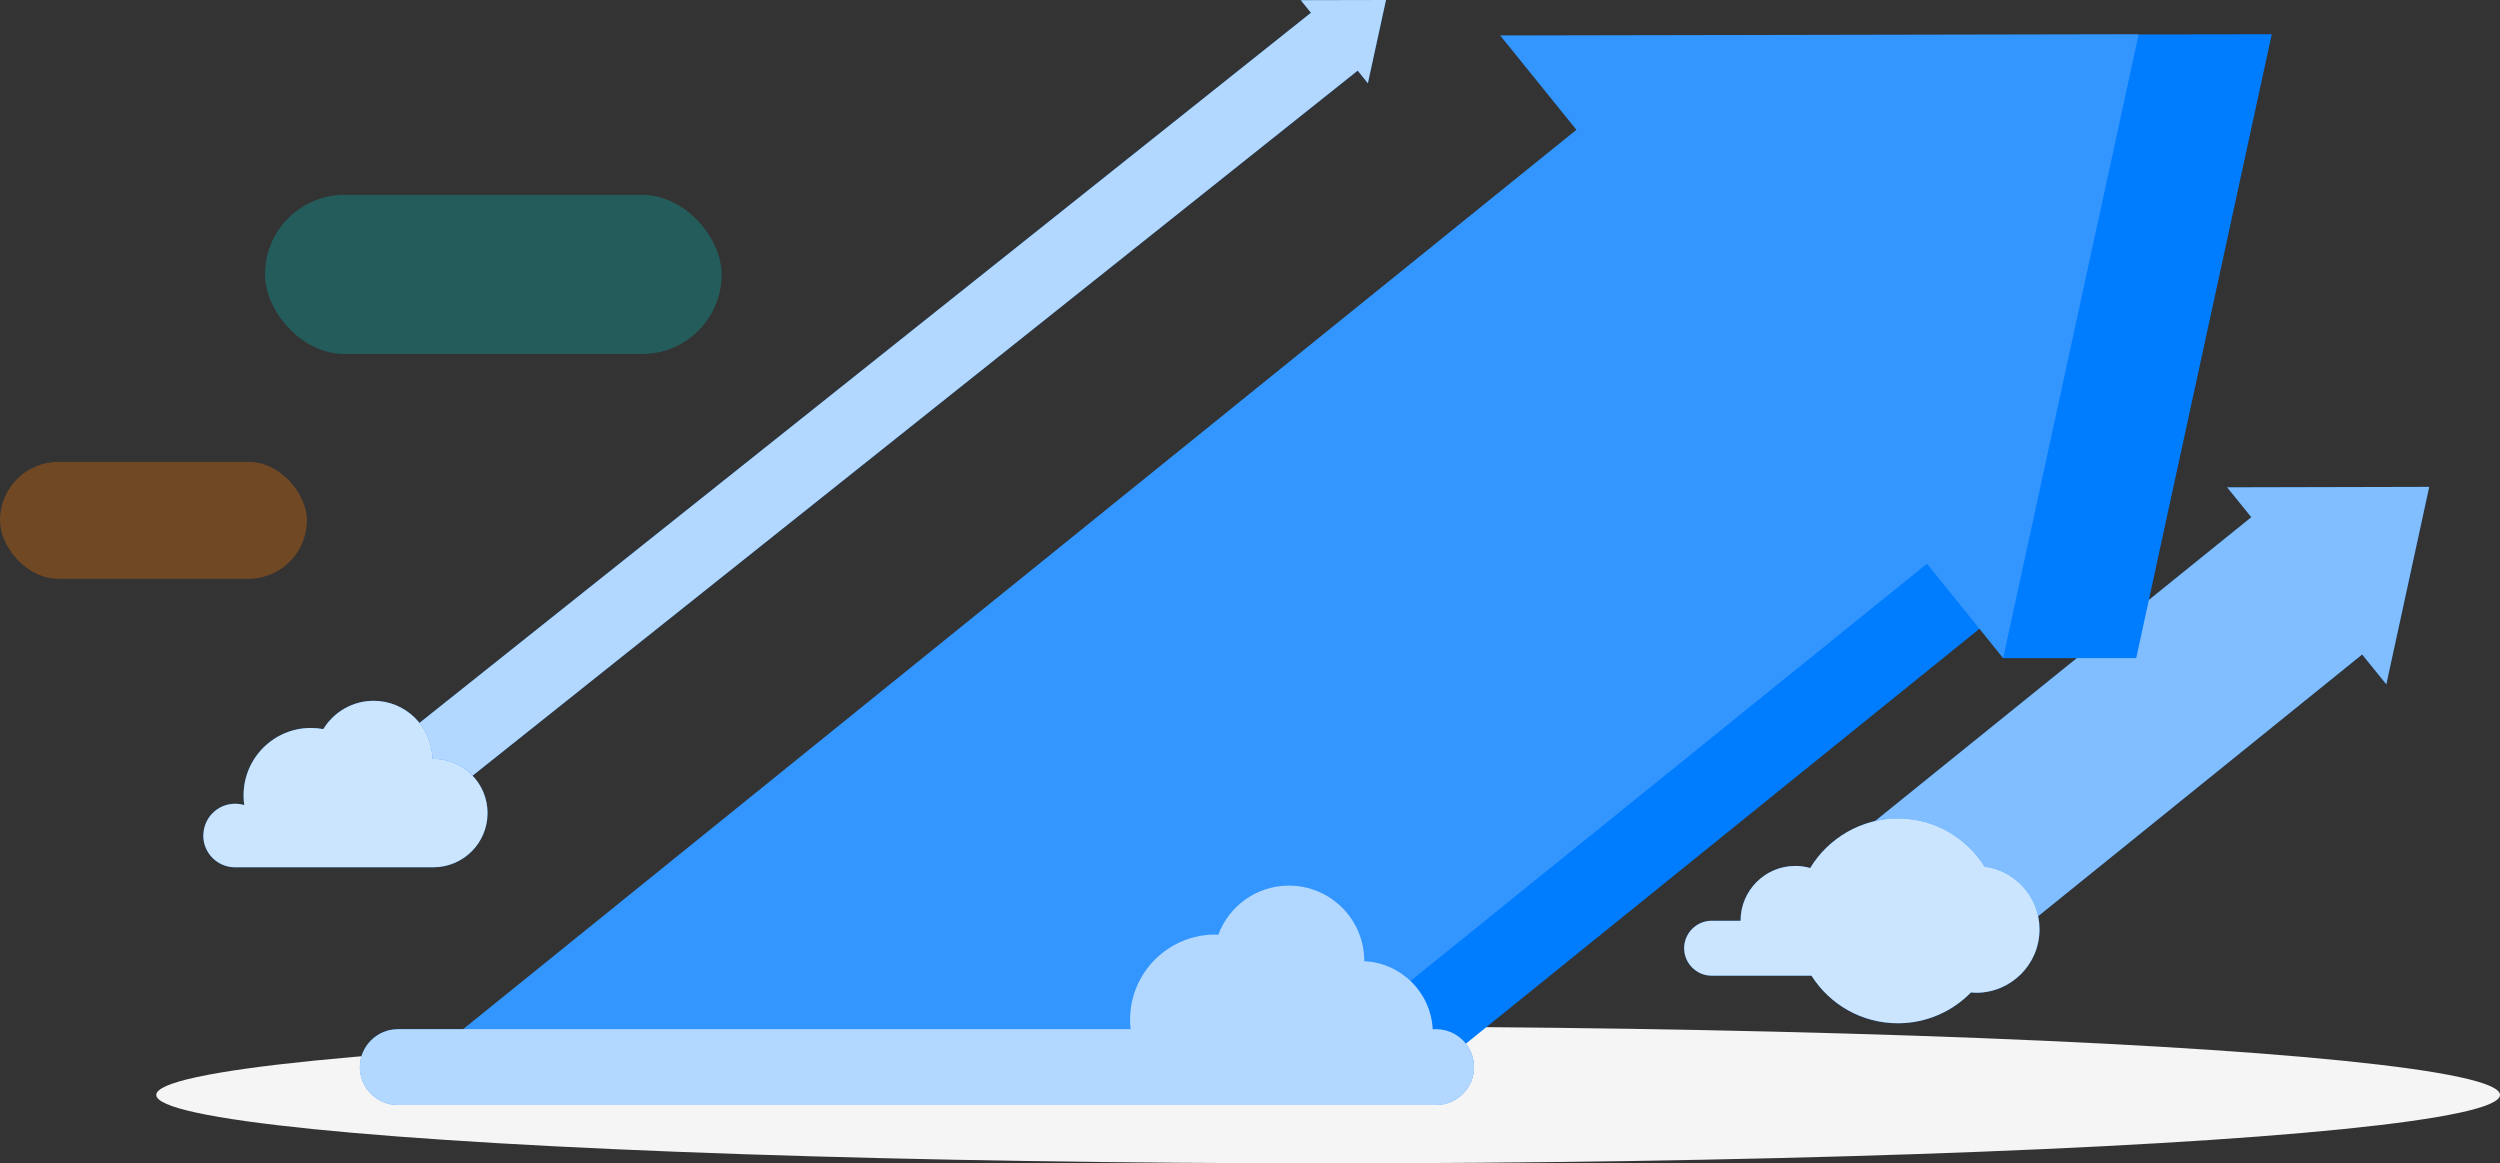 <?xml version="1.0" encoding="UTF-8"?>
<svg id="Layer_2" data-name="Layer 2" xmlns="http://www.w3.org/2000/svg" viewBox="0 0 260.59 121.26">
  <rect x="0" y="0" width="260.59" height="121.26" fill="#333333" stroke="none"/>
  <defs>
    <style>
      .cls-1 {
        fill: #f5f5f5;
      }

      .cls-2 {
        opacity: .5;
      }

      .cls-2, .cls-3, .cls-4, .cls-5 {
        fill: #fff;
      }

      .cls-3 {
        opacity: .8;
      }

      .cls-4 {
        opacity: .7;
      }

      .cls-6 {
        fill: #007cff;
      }

      .cls-7 {
        fill: #ff7e00;
      }

      .cls-7, .cls-8 {
        opacity: .3;
      }

      .cls-5 {
        opacity: .2;
      }

      .cls-8 {
        fill: #00bcba;
      }
    </style>
  </defs>
  <g id="Layer_1-2" data-name="Layer 1">
    <rect class="cls-7" x="0" y="48.14" width="31.99" height="12.19" rx="6.1" ry="6.1"/>
    <rect class="cls-8" x="27.62" y="20.31" width="47.6" height="16.59" rx="8.29" ry="8.29"/>
    <g>
      <ellipse id="_Path_" data-name="&amp;lt;Path&amp;gt;" class="cls-1" cx="138.44" cy="114.13" rx="122.15" ry="7.13"/>
      <g>
        <g>
          <polygon class="cls-6" points="135.59 .02 136.65 1.33 36.02 81.49 40.3 86.79 40.89 87.52 141.52 7.36 142.58 8.68 144.47 0 135.59 .02"/>
          <polygon class="cls-4" points="135.59 .02 136.65 1.33 36.02 81.49 40.3 86.79 40.89 87.52 141.52 7.36 142.58 8.68 144.47 0 135.59 .02"/>
        </g>
        <path class="cls-6" d="m21.2,87.09c0-1.83,1.48-3.31,3.31-3.31.33,0,.65.05.95.14-.05-.33-.07-.67-.07-1.02,0-3.87,3.14-7.02,7.02-7.02.44,0,.87.04,1.29.12,1.08-1.76,3.02-2.95,5.24-2.95,3.36,0,6.08,2.7,6.13,6.05.03,0,.07,0,.1,0,3.12,0,5.65,2.53,5.65,5.65s-2.53,5.65-5.65,5.65h-20.76s0,0,0,0c-1.79-.05-3.22-1.51-3.22-3.31Z"/>
        <path class="cls-3" d="m21.2,87.09c0-1.83,1.48-3.31,3.31-3.31.33,0,.65.05.95.14-.05-.33-.07-.67-.07-1.02,0-3.87,3.14-7.02,7.02-7.02.44,0,.87.04,1.29.12,1.08-1.76,3.02-2.95,5.24-2.95,3.36,0,6.08,2.7,6.13,6.05.03,0,.07,0,.1,0,3.12,0,5.65,2.53,5.65,5.65s-2.53,5.65-5.65,5.65h-20.76s0,0,0,0c-1.79-.05-3.22-1.51-3.22-3.31Z"/>
      </g>
      <g>
        <g>
          <polygon class="cls-6" points="232.15 50.8 234.67 53.91 187.89 91.69 198.05 104.27 199.45 106 246.22 68.22 248.74 71.33 253.21 50.75 232.15 50.8"/>
          <polygon class="cls-2" points="232.15 50.8 234.67 53.91 187.89 91.69 198.05 104.27 199.45 106 246.22 68.22 248.74 71.33 253.21 50.75 232.15 50.8"/>
        </g>
        <path class="cls-6" d="m206.86,90.33c-1.89-3.01-5.23-5.02-9.04-5.02s-7.27,2.08-9.13,5.17c-.49-.14-1.01-.22-1.54-.22-3.16,0-5.72,2.56-5.72,5.72,0,0,0,0,0,0h-3.02c-1.57,0-2.86,1.29-2.86,2.86s1.29,2.86,2.86,2.86h10.41c1.89,2.98,5.21,4.96,9,4.96,2.99,0,5.69-1.23,7.62-3.21.18.01.36.03.54.03,3.65,0,6.61-2.96,6.61-6.61,0-3.35-2.5-6.11-5.73-6.54Z"/>
        <path class="cls-3" d="m206.86,90.33c-1.89-3.01-5.23-5.02-9.04-5.02s-7.27,2.08-9.13,5.17c-.49-.14-1.01-.22-1.54-.22-3.16,0-5.72,2.56-5.72,5.72,0,0,0,0,0,0h-3.02c-1.57,0-2.86,1.29-2.86,2.86s1.29,2.86,2.86,2.86h10.41c1.89,2.98,5.21,4.96,9,4.96,2.99,0,5.69-1.23,7.62-3.21.18.01.36.03.54.03,3.65,0,6.61-2.96,6.61-6.61,0-3.35-2.5-6.11-5.73-6.54Z"/>
      </g>
      <g>
        <g>
          <polygon class="cls-6" points="43.63 111.03 150.02 111.03 206.33 65.54 208.8 68.6 222.67 68.6 236.8 3.57 222.92 3.59 222.93 3.57 156.38 3.7 164.32 13.53 43.63 111.03"/>
          <polygon class="cls-5" points="43.63 111.03 136.16 111.03 200.86 58.76 208.8 68.6 222.93 3.57 156.38 3.7 164.32 13.53 43.63 111.03"/>
        </g>
        <path class="cls-6" d="m41.46,107.27h76.39c-.04-.32-.06-.65-.06-.98,0-4.9,3.98-8.88,8.88-8.88.11,0,.22.01.32.02,1.11-2.99,3.98-5.12,7.36-5.12,4.34,0,7.86,3.52,7.86,7.86,0,0,0,.01,0,.02,3.85.18,6.93,3.25,7.13,7.09h.36c2.17,0,3.95,1.78,3.95,3.95s-1.78,3.95-3.95,3.95H41.46c-2.17,0-3.95-1.78-3.95-3.95s1.78-3.95,3.95-3.95Z"/>
        <path class="cls-4" d="m41.46,107.27h76.39c-.04-.32-.06-.65-.06-.98,0-4.9,3.98-8.88,8.88-8.88.11,0,.22.01.32.02,1.11-2.99,3.98-5.12,7.36-5.12,4.34,0,7.86,3.52,7.86,7.86,0,0,0,.01,0,.02,3.85.18,6.93,3.25,7.13,7.09h.36c2.17,0,3.95,1.78,3.95,3.95s-1.78,3.95-3.95,3.95H41.46c-2.17,0-3.95-1.78-3.95-3.95s1.78-3.95,3.95-3.95Z"/>
      </g>
    </g>
  </g>
</svg>